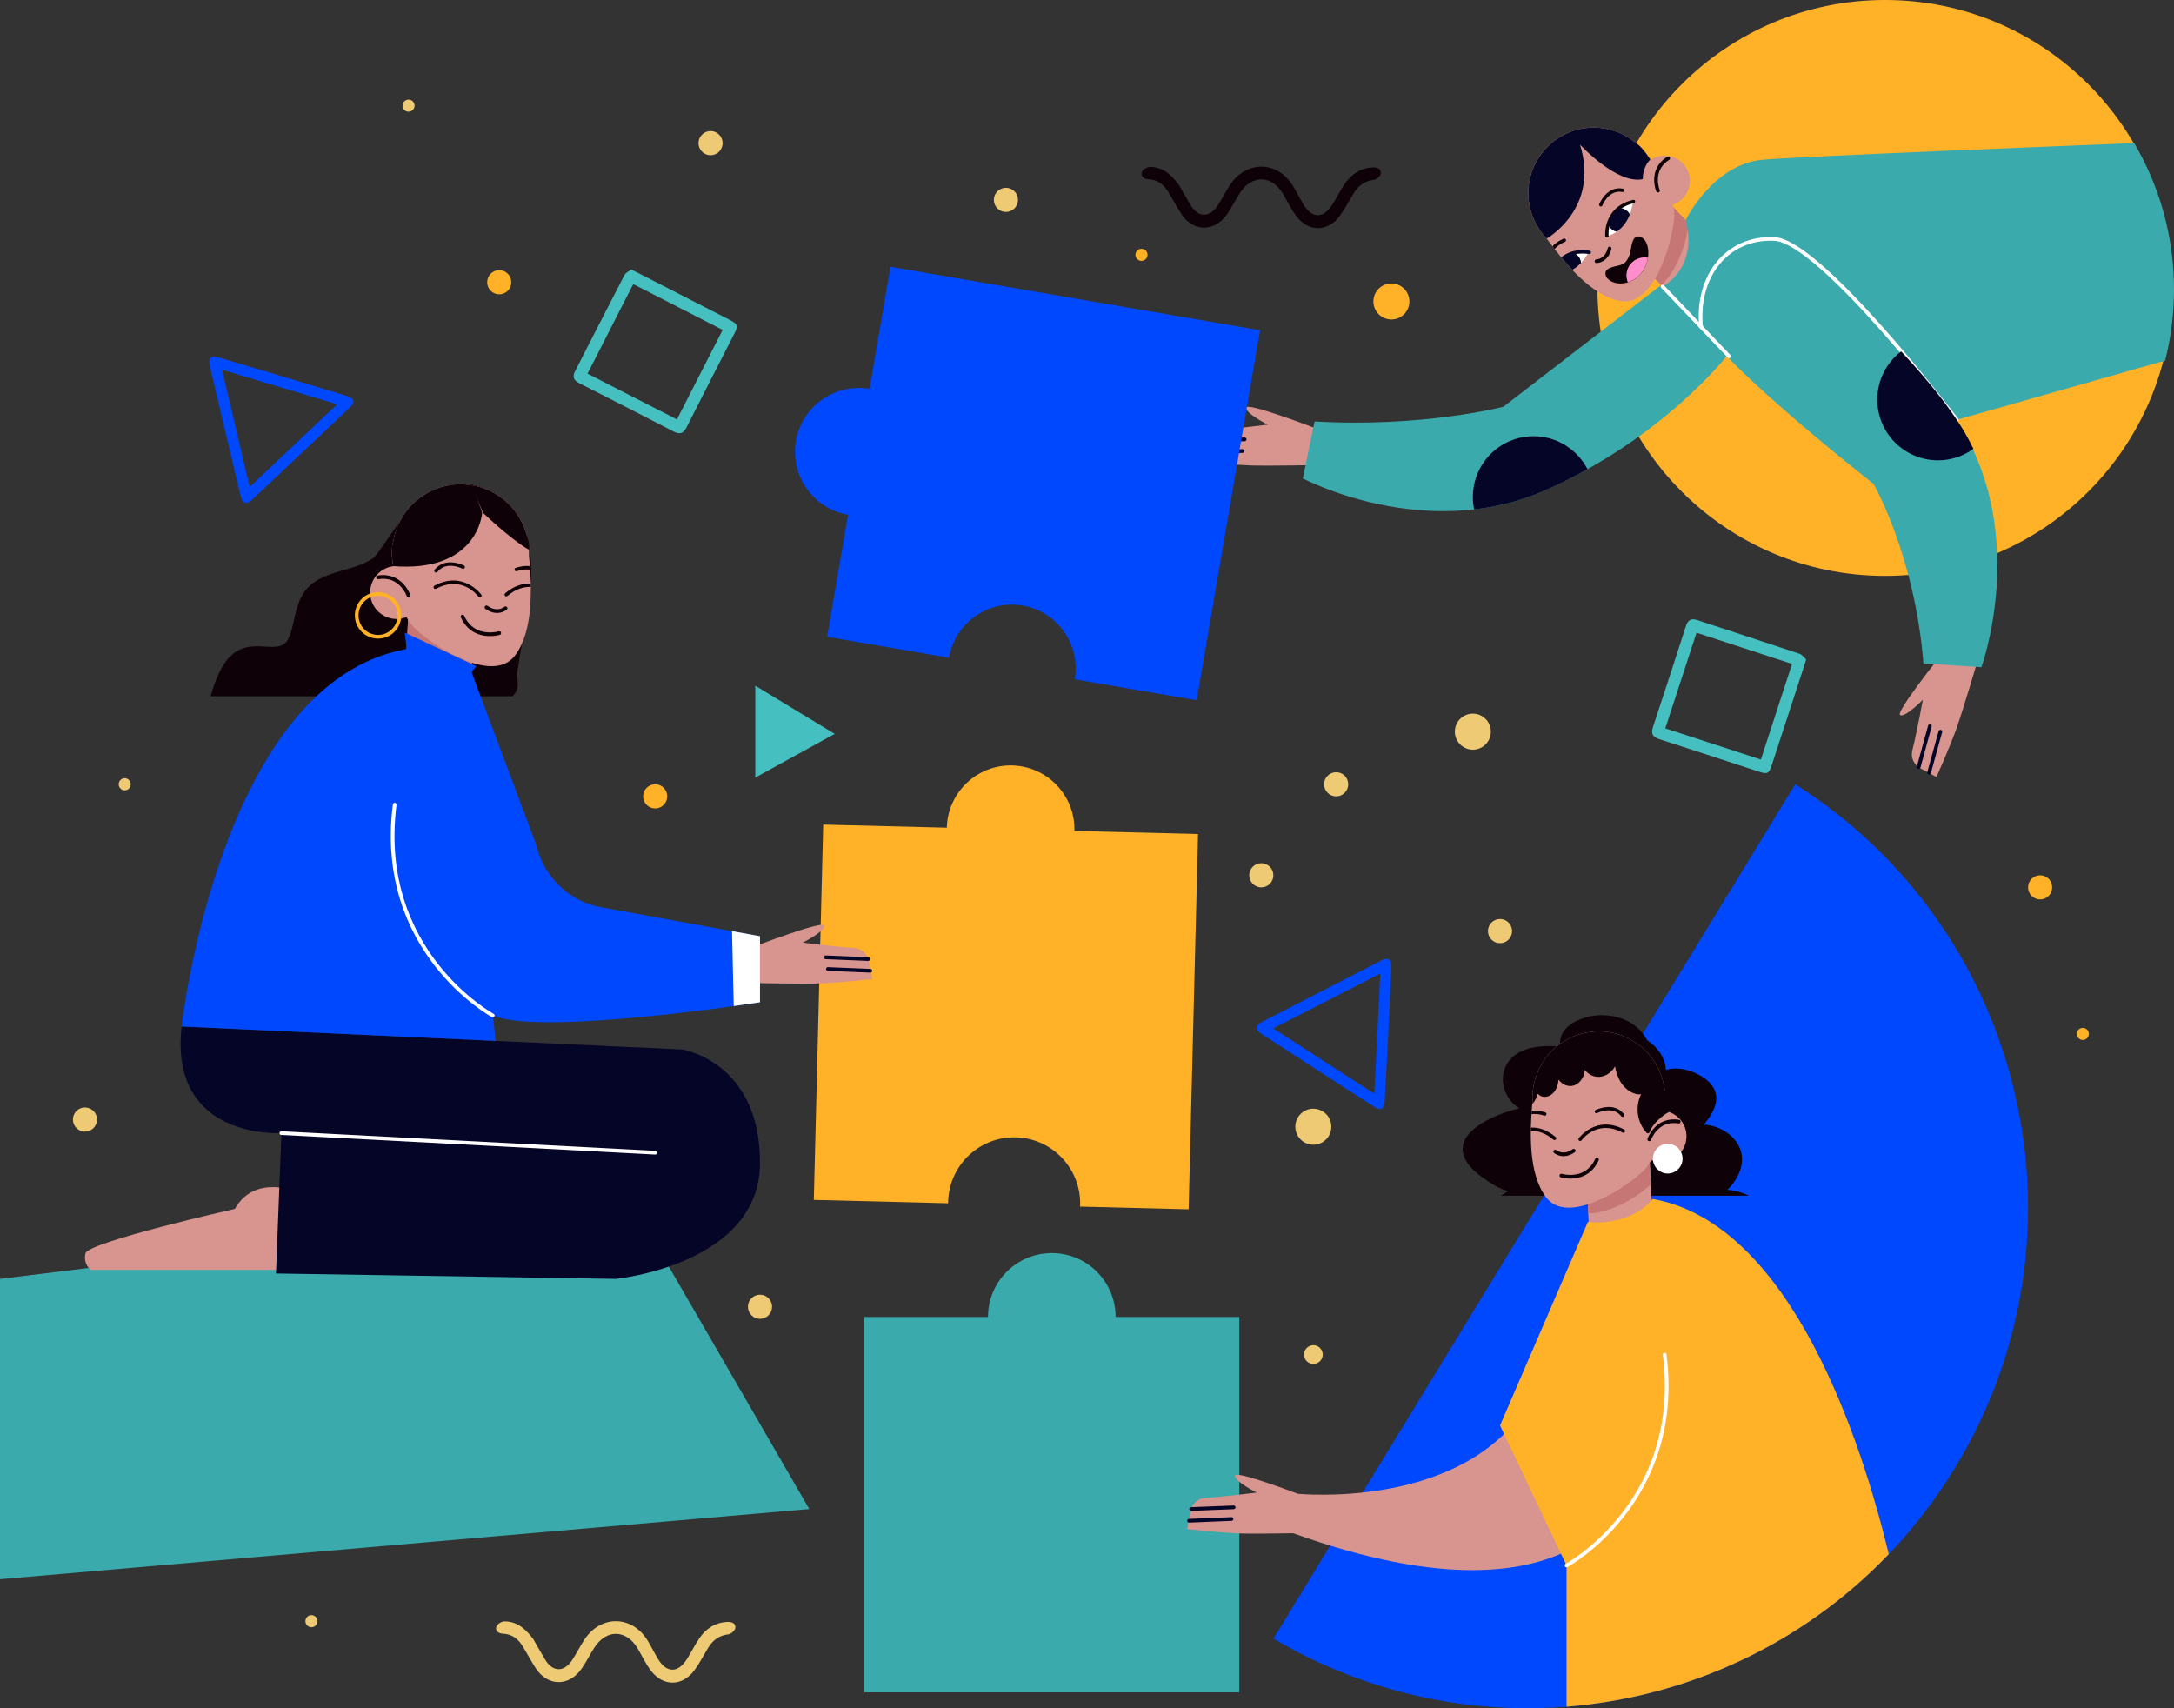 <?xml version="1.0" encoding="UTF-8"?>
<svg xmlns="http://www.w3.org/2000/svg" width="294" height="231" viewBox="0 0 294 231" fill="none">
  <rect x="0" y="0" width="294" height="231" fill="#333333" stroke="none"/>
  <g clip-path="url(#clip0_105_56)">
    <path d="M150.867 178.083C150.867 173.311 147.006 169.446 142.24 169.446C137.474 169.446 133.614 173.311 133.614 178.083H116.888V228.852H167.599V178.083H150.873H150.867Z" fill="#3AAAAD"></path>
    <path d="M145.298 112.362C145.42 107.59 141.65 103.629 136.89 103.507C132.124 103.385 128.167 107.159 128.045 111.925L111.326 111.507L110.054 162.257L128.219 162.713C128.232 157.788 132.22 153.794 137.147 153.794C142.073 153.794 146.075 157.794 146.075 162.733C146.075 162.874 146.062 163.016 146.056 163.164L160.746 163.53L162.017 112.78L145.298 112.362Z" fill="#FFB127"></path>
    <path d="M254.922 77.875C276.401 77.875 293.814 60.442 293.814 38.937C293.814 17.433 276.401 0 254.922 0C233.442 0 216.029 17.433 216.029 38.937C216.029 60.442 233.442 77.875 254.922 77.875Z" fill="#FFB127"></path>
    <path d="M178.043 57.965C178.043 57.965 168.627 54.339 168.518 55.117C168.408 55.888 171.44 57.419 171.44 57.419C171.44 57.419 166.937 57.998 164.445 58.139C163.501 58.197 162.692 58.93 162.512 59.882L162.037 62.351C162.037 62.351 166.61 62.846 169.102 62.936C171.594 63.026 179.071 62.865 179.071 62.865L178.043 57.972V57.965Z" fill="#D8948F"></path>
    <path d="M162.576 59.644L168.318 59.406" stroke="#050528" stroke-width="0.5" stroke-linecap="round" stroke-linejoin="round"></path>
    <path d="M162.294 61.226L168.042 60.988" stroke="#050528" stroke-width="0.5" stroke-linecap="round" stroke-linejoin="round"></path>
    <path d="M262.578 88.479C262.578 88.479 256.264 96.356 256.964 96.697C257.671 97.038 260.041 94.613 260.041 94.613C260.041 94.613 259.219 99.083 258.602 101.501C258.371 102.414 258.82 103.41 259.668 103.873L261.878 105.076C261.878 105.076 263.741 100.87 264.582 98.517C265.423 96.163 267.55 88.987 267.55 88.987L262.578 88.472V88.479Z" fill="#D8948F"></path>
    <path d="M259.463 103.738L260.985 98.189" stroke="#050528" stroke-width="0.5" stroke-linecap="round" stroke-linejoin="round"></path>
    <path d="M260.876 104.484L262.405 98.935" stroke="#050528" stroke-width="0.5" stroke-linecap="round" stroke-linejoin="round"></path>
    <path d="M232.383 40.416C234.059 38.783 234.098 36.076 232.466 34.397L226.474 28.23C224.842 26.552 222.138 26.513 220.461 28.147C218.785 29.78 218.746 32.487 220.378 34.166L226.371 40.333C228.002 42.011 230.706 42.05 232.383 40.416Z" fill="#D8948F"></path>
    <path d="M220.205 28.398L220.725 27.89C222.26 26.398 224.733 26.43 226.223 27.967L228.349 30.153C228.015 33.677 226.242 37.265 224.649 38.551L220.127 33.902C218.637 32.365 218.669 29.889 220.205 28.398Z" fill="#C67775"></path>
    <path d="M209.157 32.249C208.469 31.536 207.93 30.732 207.525 29.877C207.506 29.844 207.493 29.819 207.487 29.806C205.964 26.494 206.581 22.449 209.343 19.761C212.587 16.604 217.629 16.443 221.059 19.227C221.059 19.227 221.065 19.227 221.072 19.227C222.755 20.205 224.803 24.263 225.85 26.539C226.326 27.574 226.506 28.713 226.371 29.838C225.908 33.664 223.455 41.51 219.093 40.699C215.162 39.966 211.54 35.497 209.157 32.249Z" fill="#D8948F"></path>
    <path d="M215.907 35.317C215.907 35.317 217.269 35.317 217.674 33.593" stroke="#0E0108" stroke-width="0.5" stroke-linecap="round" stroke-linejoin="round"></path>
    <path d="M219.588 25.896C219.62 25.864 219.646 25.819 219.652 25.774C219.678 25.652 219.594 25.529 219.466 25.51C217.282 25.111 216.28 27.581 216.274 27.607C216.229 27.722 216.286 27.857 216.402 27.902C216.518 27.947 216.653 27.89 216.697 27.774C216.73 27.684 217.571 25.632 219.382 25.96C219.459 25.973 219.53 25.948 219.581 25.902L219.588 25.896Z" fill="#0E0108"></path>
    <path d="M210.236 33.677C210.139 33.555 210.05 33.433 209.953 33.31C210.596 32.603 211.456 32.275 211.469 32.269C211.585 32.224 211.72 32.288 211.765 32.404C211.809 32.52 211.745 32.655 211.63 32.7C211.617 32.7 210.795 33.015 210.236 33.677Z" fill="#0E0108"></path>
    <path d="M217.539 31.87C217.539 31.87 220.494 31.176 220.847 27.028C220.847 27.028 216.505 28.655 217.539 31.87Z" fill="white"></path>
    <path d="M217.468 32.056C217.52 32.011 217.545 31.941 217.539 31.87C217.526 31.729 217.237 28.365 220.956 27.471C221.078 27.439 221.155 27.317 221.123 27.195C221.091 27.073 220.969 26.996 220.847 27.028C216.736 28.012 217.083 31.877 217.083 31.915C217.096 32.037 217.205 32.134 217.333 32.121C217.385 32.121 217.436 32.095 217.468 32.056Z" fill="#0E0108"></path>
    <path d="M227.553 22.07C226.236 20.713 224.071 20.687 222.722 22.006C221.367 23.324 221.341 25.491 222.658 26.841C223.975 28.198 226.14 28.224 227.488 26.906C228.844 25.587 228.869 23.42 227.553 22.07Z" fill="#D8948F"></path>
    <path d="M224.213 25.78C224.213 25.78 223.056 23.015 225.6 21.401" stroke="#0E0108" stroke-width="0.5" stroke-linecap="round" stroke-linejoin="round"></path>
    <path d="M218.637 31.33C218.374 31.272 218.123 31.156 217.911 30.97C217.693 30.777 217.545 30.532 217.455 30.275C217.661 29.375 218.29 28.655 218.952 28.127C219.344 28.121 219.748 28.25 220.063 28.533C220.217 28.668 220.333 28.828 220.423 28.996C219.96 30.204 219.247 30.918 218.637 31.336V31.33Z" fill="#050528"></path>
    <path d="M213.107 34.352C213.576 34.262 214.109 34.243 214.719 34.32C214.43 34.802 214.128 35.208 213.814 35.542C213.794 35.349 213.749 35.163 213.659 34.976C213.531 34.712 213.332 34.5 213.107 34.346V34.352Z" fill="white"></path>
    <path d="M212.625 36.487C212.625 36.487 212.664 36.468 212.683 36.455C212.747 36.416 212.812 36.378 212.876 36.333C212.934 36.294 212.991 36.249 213.056 36.211C213.126 36.159 213.197 36.108 213.268 36.05C213.325 36.005 213.377 35.96 213.435 35.908C213.518 35.838 213.602 35.754 213.685 35.67C213.73 35.632 213.769 35.593 213.814 35.548C213.794 35.355 213.749 35.169 213.659 34.983C213.531 34.719 213.332 34.507 213.107 34.352C213.576 34.262 214.109 34.243 214.719 34.32C214.777 34.327 214.835 34.333 214.893 34.346C215.015 34.365 215.137 34.282 215.156 34.159C215.175 34.037 215.092 33.915 214.97 33.896C213.19 33.613 211.964 34.114 211.135 34.796C211.167 34.841 211.206 34.88 211.244 34.925C211.302 34.995 211.36 35.066 211.424 35.137C211.816 35.593 212.221 36.05 212.638 36.494L212.625 36.487Z" fill="#050528"></path>
    <path d="M218.714 38.301C219.447 38.404 220.192 38.236 220.834 37.883C222.029 37.227 222.799 35.908 222.902 34.558C222.954 33.87 222.857 33.06 222.44 32.487C222.016 31.902 221.219 31.703 220.866 32.462C220.519 33.201 220.59 34.056 220.237 34.802C220.108 35.072 219.928 35.323 219.716 35.542C219.543 35.658 219.357 35.754 219.145 35.831C218.573 36.024 217.07 36.127 217.109 37.002C217.147 37.78 218.059 38.211 218.721 38.307L218.714 38.301Z" fill="#0E0108"></path>
    <path d="M220.564 35.626C221.162 34.95 222.042 34.693 222.864 34.847C222.677 36.089 221.939 37.272 220.834 37.876C220.616 37.998 220.378 38.089 220.134 38.166C219.8 37.33 219.928 36.346 220.564 35.626Z" fill="#FF8DCC"></path>
    <path d="M224.643 38.551L203.305 55.007C203.305 55.007 192.335 57.843 177.78 56.988L176.187 64.692C176.187 64.692 192.598 73.399 208.701 66.402C224.804 59.406 233.642 47.992 233.642 47.992L224.649 38.551H224.643Z" fill="#3AAAAD"></path>
    <path d="M265.179 57.747C259.347 48.159 242.885 32.97 239.101 32.97C233.841 32.97 229.569 37.24 229.569 42.513C229.569 46.84 253.361 65.425 253.361 65.425C253.361 65.425 258.962 75.154 260.112 89.701L267.954 90.221C267.954 90.221 274.313 72.749 265.179 57.747Z" fill="#3AAAAD"></path>
    <path d="M292.799 48.763C293.582 45.683 294 42.455 294 39.124C294 31.902 292.028 25.15 288.611 19.35C280.845 19.658 244.574 21.099 238.491 21.588C231.67 22.134 227.964 29.754 227.964 29.754C229.698 36.346 224.836 38.738 224.836 38.738C229.062 48.3 259.9 58.113 259.9 58.113L292.799 48.757V48.763Z" fill="#3AAAAD"></path>
    <path d="M224.836 38.744L233.834 48.184" stroke="white" stroke-width="0.5" stroke-linecap="round" stroke-linejoin="round"></path>
    <path d="M264.627 56.776C264.627 56.776 246.25 32.571 239.917 32.307C233.584 32.044 229.364 37.297 230.045 44.21" stroke="white" stroke-width="0.5" stroke-linecap="round" stroke-linejoin="round"></path>
    <path d="M266.869 60.698C266.425 59.772 265.924 58.846 265.372 57.933C263.471 54.814 260.446 51.098 257.099 47.509C255.146 49.014 253.875 51.368 253.875 54.03C253.875 58.57 257.549 62.248 262.083 62.248C263.869 62.248 265.52 61.669 266.869 60.698Z" fill="#050528"></path>
    <path d="M214.687 63.444C213.325 60.801 210.57 58.988 207.39 58.988C202.856 58.988 199.182 62.666 199.182 67.206C199.182 67.778 199.239 68.344 199.355 68.885C202.4 68.537 205.56 67.772 208.707 66.409C210.833 65.489 212.824 64.486 214.693 63.444H214.687Z" fill="#050528"></path>
    <path d="M213.653 19.536C213.653 19.536 218.657 24.976 222.157 24.224C222.157 24.224 222.099 22.61 223.185 21.568C222.485 20.507 221.753 19.62 221.085 19.234C221.085 19.234 221.078 19.234 221.072 19.234C217.642 16.45 212.6 16.604 209.356 19.768C206.594 22.456 205.971 26.5 207.5 29.812C207.5 29.825 207.519 29.851 207.538 29.883C207.943 30.732 208.482 31.536 209.17 32.256C209.17 32.256 216.383 28.211 213.666 19.536H213.653Z" fill="#050528"></path>
    <path d="M242.775 106.053C273.947 125.789 283.627 166.99 264.319 198.603C245.011 230.215 203.967 240.369 172.217 221.579L242.775 106.053Z" fill="#0048FD"></path>
    <path d="M236.506 161.691H202.984C203.305 161.466 203.639 161.254 203.986 161.054C202.958 160.816 202.027 160.283 201.205 159.723C200.049 158.945 198.867 158.051 198.231 156.92C197.614 155.826 197.659 154.63 198.43 153.595C199.227 152.527 200.55 151.736 201.854 151.119C202.997 150.579 204.224 150.167 205.496 149.878C203.967 148.991 203.183 147.248 203.241 145.756C203.28 144.753 203.678 143.775 204.481 143.004C205.296 142.219 206.504 141.756 207.731 141.576C208.848 141.409 209.979 141.428 211.109 141.512C210.705 140.554 211.308 139.377 212.214 138.669C213.428 137.724 215.137 137.248 216.8 137.28C218.502 137.313 220.147 137.866 221.322 138.875C221.932 139.403 222.401 140.013 222.755 140.669C224.251 141.634 225.208 143.126 225.285 144.676C227.328 144.045 229.987 145.113 231.239 146.45C232.948 148.27 231.818 150.386 230.424 152.084C232.653 152.199 234.637 153.588 235.312 155.338C236.063 157.28 235.158 159.363 233.603 160.894C234.618 160.964 235.646 161.254 236.513 161.697L236.506 161.691Z" fill="#0E0108"></path>
    <path d="M219.421 170.681C221.791 170.565 223.635 168.533 223.525 166.16L223.114 157.44C222.999 155.068 220.969 153.222 218.599 153.331C216.229 153.447 214.385 155.479 214.494 157.852L214.906 166.572C215.021 168.945 217.051 170.79 219.421 170.681Z" fill="#D8948F"></path>
    <path d="M218.233 153.35L218.965 153.318C221.129 153.215 222.992 154.907 223.095 157.074L223.243 160.167C220.622 162.623 216.864 164.154 214.79 164.064L214.475 157.485C214.372 155.318 216.062 153.453 218.226 153.35H218.233Z" fill="#C67775"></path>
    <path d="M207.249 148.849C207.204 147.839 207.333 146.868 207.602 145.949C207.609 145.91 207.615 145.878 207.622 145.865H207.628C208.694 142.322 211.88 139.666 215.785 139.48C220.372 139.261 224.309 142.534 225.048 146.958C225.048 146.958 225.048 146.965 225.048 146.971C225.671 148.849 224.502 153.312 223.776 155.743C223.442 156.849 222.812 157.833 221.952 158.604C219.029 161.202 211.899 165.517 209.131 161.961C206.632 158.759 206.883 152.926 207.249 148.849Z" fill="#D8948F"></path>
    <path d="M210.326 155.717C210.326 155.717 211.366 156.63 212.824 155.601" stroke="#0E0108" stroke-width="0.5" stroke-linecap="round" stroke-linejoin="round"></path>
    <path d="M219.447 151.035C219.492 151.035 219.537 151.016 219.581 150.984C219.684 150.907 219.697 150.759 219.62 150.656C218.226 148.888 215.811 150.09 215.785 150.103C215.67 150.161 215.625 150.302 215.683 150.412C215.74 150.527 215.882 150.572 215.991 150.515C216.074 150.47 218.098 149.473 219.254 150.945C219.299 151.003 219.376 151.035 219.447 151.035Z" fill="#0E0108"></path>
    <path d="M207.108 150.662C207.121 150.508 207.127 150.347 207.14 150.193C208.103 150.09 208.977 150.418 208.99 150.425C209.112 150.47 209.17 150.605 209.118 150.727C209.073 150.849 208.938 150.907 208.816 150.855C208.803 150.855 207.975 150.534 207.101 150.662H207.108Z" fill="#0E0108"></path>
    <path d="M213.698 154.296C213.769 154.296 213.833 154.257 213.878 154.199C213.961 154.084 216.004 151.331 219.427 153.151C219.543 153.209 219.678 153.17 219.742 153.055C219.8 152.939 219.761 152.804 219.646 152.74C215.856 150.72 213.524 153.891 213.505 153.923C213.428 154.026 213.454 154.174 213.557 154.244C213.602 154.277 213.653 154.289 213.704 154.289L213.698 154.296Z" fill="#0E0108"></path>
    <path d="M207.031 152.476C208.02 152.437 209.176 152.733 210.377 153.756C210.473 153.839 210.486 153.987 210.403 154.084C210.319 154.18 210.172 154.193 210.075 154.109C208.97 153.17 207.917 152.894 207.024 152.926C207.024 152.778 207.024 152.624 207.031 152.476Z" fill="#0E0108"></path>
    <path d="M228.066 153.492C227.977 151.576 226.351 150.097 224.437 150.187C222.523 150.277 221.046 151.904 221.136 153.82C221.226 155.736 222.851 157.215 224.765 157.125C226.679 157.035 228.156 155.408 228.066 153.492Z" fill="#D8948F"></path>
    <path d="M223.037 154.064C223.037 154.064 224.013 151.183 227.026 151.672" stroke="#0E0108" stroke-width="0.5" stroke-linecap="round" stroke-linejoin="round"></path>
    <path d="M211.154 158.971C211.154 158.971 214.514 159.98 215.965 156.804" stroke="#0E0108" stroke-width="0.5" stroke-linecap="round" stroke-linejoin="round"></path>
    <path d="M207.249 148.849C207.204 147.839 207.333 146.868 207.602 145.949C207.609 145.91 207.615 145.878 207.622 145.865H207.628C208.694 142.322 211.88 139.666 215.785 139.48C220.372 139.261 224.309 142.534 225.048 146.958C225.048 146.958 225.048 146.965 225.048 146.971C225.33 147.814 225.735 150.489 225.69 150.373C224.746 150.855 223.403 152.09 223.108 153.055C223.05 153.241 222.799 153.325 222.665 153.17C221.38 151.769 221.104 149.646 221.932 147.968C220.892 148.11 219.826 147.306 219.26 146.463C218.804 145.782 218.547 144.997 218.4 144.193C218.323 144.341 218.233 144.489 218.117 144.631C217.687 145.164 217.064 145.537 216.376 145.608C215.58 145.698 214.822 145.306 214.334 144.701C214.295 145.016 214.225 145.319 214.083 145.614C213.801 146.219 213.268 146.74 212.587 146.843C211.912 146.939 211.244 146.598 210.833 146.071C210.814 146.045 210.795 146.013 210.775 145.981C210.685 146.83 210.422 147.627 209.69 148.084C209.195 148.393 208.566 148.425 208.103 148.039C208.052 147.994 208.001 147.942 207.956 147.891C207.801 148.425 207.577 148.933 207.223 149.299C207.236 149.145 207.249 148.997 207.262 148.849H207.249Z" fill="#0E0108"></path>
    <path d="M227.54 156.682C227.54 155.576 226.641 154.675 225.536 154.675C224.431 154.675 223.532 155.576 223.532 156.682C223.532 157.788 224.431 158.688 225.536 158.688C226.641 158.688 227.54 157.788 227.54 156.682Z" fill="white"></path>
    <path d="M161.015 204.3C161.195 203.348 162.004 202.615 162.949 202.557C165.441 202.41 169.943 201.837 169.943 201.837C169.943 201.837 166.912 200.313 167.021 199.535C167.111 198.918 173.104 201.091 175.538 202.004C178.595 202.249 199.445 203.355 207.339 188.706L221.078 199.683C221.078 199.683 215.657 221.991 174.896 207.335C172.493 207.374 169.128 207.413 167.605 207.361C165.113 207.271 160.54 206.776 160.54 206.776L161.015 204.307V204.3Z" fill="#D8948F"></path>
    <path d="M161.08 204.062L166.828 203.831" stroke="#050528" stroke-width="0.5" stroke-linecap="round" stroke-linejoin="round"></path>
    <path d="M160.803 205.644L166.546 205.406" stroke="#050528" stroke-width="0.5" stroke-linecap="round" stroke-linejoin="round"></path>
    <path d="M202.856 192.764L214.738 165.234C214.738 165.234 220.205 166.025 223.5 162.128C242.3 165.453 251.806 195.188 255.429 210.158C243.758 222.364 228.124 229.508 211.854 230.788V211.689L202.856 192.764Z" fill="#FFB127"></path>
    <path d="M211.854 211.689C211.854 211.689 227.655 203.104 225.118 183.176" stroke="white" stroke-width="0.5" stroke-linecap="round" stroke-linejoin="round"></path>
    <path d="M109.444 204.062L85.306 162.405L0 172.938V213.554L109.444 204.062Z" fill="#3AAAAD"></path>
    <path d="M70.455 87.784C70.288 88.832 70.115 89.887 69.948 90.935C69.775 92.009 70.526 92.948 69.312 94.15H28.493C28.718 93.289 29 92.446 29.341 91.63C30.092 89.823 31.223 88.048 33.246 87.559C34.325 87.302 35.411 87.411 36.509 87.463C37.537 87.514 38.475 87.392 38.982 86.395C39.444 85.488 39.611 84.421 39.843 83.437C40.061 82.498 40.312 81.559 40.755 80.698C42.547 77.251 46.793 77.495 49.824 75.875C50.075 75.74 50.312 75.592 50.544 75.424C50.968 74.942 51.347 74.409 51.713 73.894C52.593 72.666 53.402 71.392 54.333 70.203C55.824 68.28 57.738 66.499 60.121 65.849C60.602 65.65 61.11 65.515 61.643 65.444C63.332 65.213 65.021 65.714 66.467 66.576C68.015 67.502 69.37 68.84 70.263 70.409C71.162 71.984 71.605 73.759 71.772 75.559C71.958 77.598 71.734 79.649 71.445 81.669C71.149 83.707 70.796 85.746 70.468 87.778L70.455 87.784Z" fill="#0E0108"></path>
    <path d="M58.977 97.694C56.53 97.578 54.629 95.482 54.744 93.031L55.168 84.035C55.284 81.585 57.378 79.682 59.825 79.797C62.272 79.913 64.174 82.01 64.058 84.46L63.634 93.456C63.518 95.906 61.425 97.809 58.977 97.694Z" fill="#D8948F"></path>
    <path d="M60.211 79.817L59.453 79.778C57.217 79.669 55.303 81.418 55.194 83.656L55.04 86.845C57.744 89.379 61.617 90.961 63.756 90.864L64.077 84.08C64.186 81.842 62.439 79.926 60.204 79.817H60.211Z" fill="#C67775"></path>
    <path d="M71.541 75.167C71.586 74.126 71.451 73.122 71.181 72.177C71.175 72.138 71.168 72.106 71.162 72.093H71.156C70.057 68.441 66.769 65.695 62.741 65.502C58.007 65.277 53.948 68.653 53.184 73.219C53.184 73.219 53.184 73.225 53.177 73.232C52.535 75.167 53.736 79.772 54.494 82.279C54.834 83.418 55.483 84.44 56.376 85.231C59.395 87.913 66.743 92.363 69.608 88.691C72.183 85.385 71.926 79.367 71.547 75.167H71.541Z" fill="#D8948F"></path>
    <path d="M68.368 82.254C68.368 82.254 67.295 83.193 65.792 82.132" stroke="#0E0108" stroke-width="0.5" stroke-linecap="round" stroke-linejoin="round"></path>
    <path d="M58.958 77.424C58.913 77.424 58.862 77.405 58.823 77.373C58.72 77.289 58.701 77.141 58.785 77.039C60.223 75.212 62.715 76.453 62.741 76.466C62.857 76.524 62.908 76.672 62.844 76.788C62.786 76.904 62.639 76.955 62.523 76.891C62.433 76.846 60.352 75.817 59.157 77.334C59.106 77.399 59.035 77.431 58.958 77.424Z" fill="#0E0108"></path>
    <path d="M71.682 77.039C71.669 76.878 71.663 76.717 71.65 76.556C70.654 76.447 69.755 76.788 69.736 76.794C69.614 76.846 69.55 76.981 69.601 77.103C69.653 77.225 69.787 77.283 69.909 77.238C69.922 77.238 70.777 76.903 71.676 77.039H71.682Z" fill="#0E0108"></path>
    <path d="M64.887 80.788C64.816 80.788 64.745 80.749 64.707 80.691C64.617 80.569 62.516 77.733 58.984 79.611C58.868 79.675 58.72 79.63 58.663 79.514C58.598 79.399 58.643 79.251 58.759 79.193C62.664 77.109 65.073 80.382 65.092 80.415C65.169 80.524 65.144 80.672 65.034 80.749C64.989 80.781 64.938 80.794 64.887 80.794V80.788Z" fill="#0E0108"></path>
    <path d="M71.766 78.91C70.751 78.871 69.556 79.18 68.317 80.228C68.214 80.312 68.201 80.466 68.291 80.562C68.374 80.665 68.528 80.678 68.625 80.588C69.768 79.617 70.854 79.334 71.772 79.366C71.772 79.212 71.772 79.058 71.766 78.903V78.91Z" fill="#0E0108"></path>
    <path d="M50.062 79.952C50.158 77.977 51.835 76.447 53.807 76.543C55.779 76.64 57.307 78.318 57.211 80.292C57.115 82.267 55.438 83.797 53.466 83.701C51.494 83.604 49.966 81.926 50.062 79.952Z" fill="#D8948F"></path>
    <path d="M55.252 80.543C55.252 80.543 54.243 77.572 51.135 78.074" stroke="#0E0108" stroke-width="0.5" stroke-linecap="round" stroke-linejoin="round"></path>
    <path d="M67.514 85.611C67.514 85.611 64.052 86.652 62.548 83.379" stroke="#0E0108" stroke-width="0.5" stroke-linecap="round" stroke-linejoin="round"></path>
    <path d="M53.177 73.232C53.177 73.232 53.177 73.225 53.184 73.219C53.948 68.653 58.007 65.277 62.741 65.502C66.769 65.695 70.057 68.434 71.156 72.093H71.162C71.162 72.106 71.175 72.138 71.181 72.177C71.457 73.122 71.599 73.309 71.554 74.351C71.554 74.351 69.595 73.36 65.4 69.425C65.131 69.168 64.071 66.094 64.071 66.094L65.208 69.322C65.208 69.322 64.72 77.527 52.997 76.543L53.106 76.203C52.959 75.013 52.946 73.939 53.177 73.232Z" fill="#0E0108"></path>
    <path d="M54.019 83.212C54.019 81.617 52.728 80.318 51.128 80.318C49.529 80.318 48.238 81.611 48.238 83.212C48.238 84.813 49.529 86.106 51.128 86.106C52.728 86.106 54.019 84.813 54.019 83.212Z" stroke="#FFB127" stroke-width="0.5" stroke-linecap="round" stroke-linejoin="round"></path>
    <path d="M40.485 161.247C40.485 161.247 34.499 158.598 31.762 163.472C31.762 163.472 11.883 167.961 11.555 169.491C11.228 171.022 12.275 171.716 12.275 171.716H40.068L40.492 161.241L40.485 161.247Z" fill="#D8948F"></path>
    <path d="M24.562 138.805L92.204 141.911C92.204 141.911 102.777 143.46 102.777 157.241C102.777 171.022 83.27 172.938 83.27 172.938L37.325 172.205L38.057 153.222C38.057 153.222 22.834 154.225 24.562 138.798V138.805Z" fill="#050528"></path>
    <path d="M38.051 153.222L88.601 155.871" stroke="white" stroke-width="0.5" stroke-linecap="round" stroke-linejoin="round"></path>
    <path d="M101.955 128.014C101.955 128.014 111.371 124.387 111.48 125.165C111.589 125.937 108.558 127.467 108.558 127.467C108.558 127.467 113.06 128.046 115.552 128.188C116.497 128.245 117.306 128.979 117.486 129.93L117.961 132.4C117.961 132.4 113.388 132.895 110.896 132.985C108.403 133.075 100.927 132.914 100.927 132.914L101.955 128.02V128.014Z" fill="#D8948F"></path>
    <path d="M117.415 129.692L111.673 129.454" stroke="#050528" stroke-width="0.5" stroke-linecap="round" stroke-linejoin="round"></path>
    <path d="M117.698 131.274L111.955 131.036" stroke="#050528" stroke-width="0.5" stroke-linecap="round" stroke-linejoin="round"></path>
    <path d="M24.562 138.804C24.562 138.804 29.752 92.221 55.001 87.758L54.744 85.54L64.43 90.086L63.763 90.864L72.556 114.349C73.558 118.625 76.994 121.898 81.311 122.683L102.783 126.606V135.538C102.783 135.538 73.095 140.142 66.647 137.325L67.051 140.759L24.562 138.811V138.804Z" fill="#0048FD"></path>
    <path d="M66.64 137.319C66.64 137.319 50.839 128.734 53.376 108.806" stroke="white" stroke-width="0.5" stroke-linecap="round" stroke-linejoin="round"></path>
    <path d="M102.777 126.599L98.993 125.911L99.225 136.046L102.777 135.531V126.599Z" fill="white"></path>
    <path d="M117.601 52.583C112.906 51.779 108.442 54.937 107.639 59.637C106.836 64.338 109.99 68.807 114.685 69.611L111.859 86.112L128.341 88.942C129.144 84.241 133.608 81.084 138.303 81.887C142.998 82.691 146.159 87.16 145.349 91.861L161.831 94.691L170.4 44.654L120.421 36.076L117.595 52.577L117.601 52.583Z" fill="#0048FD"></path>
    <path d="M244.253 89.192C244.015 89.951 243.855 90.459 243.688 90.961C242.332 95.109 240.983 99.256 239.622 103.404C239.223 104.619 239.031 104.722 237.855 104.343C233.372 102.883 228.895 101.398 224.412 99.957C223.512 99.668 223.23 99.237 223.538 98.311C225.048 93.764 226.525 89.212 227.996 84.652C228.253 83.849 228.683 83.572 229.512 83.849C234.124 85.373 238.748 86.858 243.354 88.401C243.733 88.53 244.015 88.967 244.266 89.192H244.253ZM225.215 98.491C229.55 99.906 233.809 101.301 238.132 102.709C239.557 98.343 240.938 94.105 242.345 89.778C237.997 88.356 233.764 86.974 229.428 85.559C228.009 89.906 226.628 94.144 225.208 98.491H225.215Z" fill="#45BFBF"></path>
    <path d="M85.351 36.436C86.064 36.789 86.539 37.027 87.008 37.272C90.887 39.259 94.767 41.246 98.647 43.239C99.784 43.824 99.854 44.03 99.295 45.136C97.15 49.342 94.985 53.535 92.866 57.747C92.442 58.589 91.973 58.808 91.106 58.358C86.86 56.152 82.595 53.978 78.33 51.811C77.579 51.432 77.373 50.969 77.771 50.191C79.994 45.869 82.191 41.529 84.432 37.22C84.618 36.867 85.094 36.654 85.351 36.442V36.436ZM91.543 56.718C93.617 52.647 95.66 48.66 97.728 44.609C93.643 42.519 89.674 40.487 85.633 38.416C83.552 42.493 81.529 46.461 79.454 50.525C83.52 52.609 87.483 54.641 91.549 56.718H91.543Z" fill="#45BFBF"></path>
    <path d="M187.742 139.801C187.581 142.811 187.434 145.827 187.267 148.836C187.202 149.987 186.74 150.251 185.789 149.634C180.722 146.373 175.666 143.1 170.611 139.814C169.719 139.235 169.751 138.663 170.695 138.174C176.045 135.409 181.402 132.657 186.759 129.911C187.768 129.396 188.211 129.705 188.16 130.863C188.031 133.84 187.883 136.817 187.742 139.795V139.801ZM172.185 139.068C176.816 142.058 181.242 144.92 185.86 147.904C186.13 142.431 186.393 137.152 186.663 131.647C181.736 134.174 177.054 136.573 172.185 139.068Z" fill="#0048FD"></path>
    <path d="M38.198 50.898C41.082 51.773 43.966 52.641 46.844 53.522C47.949 53.856 48.09 54.371 47.268 55.149C42.894 59.29 38.507 63.431 34.113 67.553C33.336 68.28 32.79 68.113 32.546 67.078C31.146 61.213 29.752 55.348 28.378 49.483C28.12 48.377 28.525 48.024 29.636 48.352C32.495 49.194 35.347 50.049 38.198 50.898ZM33.767 65.849C37.775 62.062 41.609 58.441 45.604 54.666C40.357 53.091 35.302 51.58 30.028 49.998C31.3 55.393 32.508 60.518 33.767 65.849Z" fill="#0048FD"></path>
    <path d="M159.429 24.996C159.763 25.574 160.36 26.661 161.002 27.722C162.043 29.446 163.565 29.478 164.676 27.787C165.28 26.867 165.756 25.87 166.372 24.957C168.614 21.645 172.802 21.755 174.87 25.163C175.365 25.98 175.789 26.848 176.283 27.664C177.426 29.555 178.968 29.574 180.156 27.709C180.747 26.783 181.229 25.787 181.846 24.88C182.745 23.555 183.978 22.719 185.642 22.642C186.252 22.61 186.811 22.816 186.727 23.472C186.682 23.806 186.143 24.288 185.783 24.327C184.524 24.462 183.689 25.118 183.06 26.14C182.449 27.137 181.916 28.192 181.229 29.137C179.585 31.407 176.932 31.426 175.262 29.169C174.594 28.262 174.106 27.221 173.528 26.243C171.992 23.645 169.288 23.587 167.657 26.134C167.047 27.086 166.546 28.121 165.89 29.041C164.175 31.426 161.317 31.349 159.731 28.893C159.095 27.909 158.555 26.867 157.939 25.877C157.348 24.925 156.526 24.301 155.35 24.243C154.74 24.211 154.22 23.902 154.419 23.266C154.522 22.938 155.125 22.571 155.504 22.571C157.02 22.571 158.202 23.33 159.435 25.009L159.429 24.996Z" fill="#0E0108"></path>
    <path d="M72.138 221.682C72.472 222.261 73.07 223.348 73.712 224.409C74.752 226.132 76.275 226.164 77.386 224.473C77.99 223.553 78.465 222.557 79.082 221.643C81.323 218.332 85.511 218.441 87.579 221.849C88.074 222.666 88.498 223.534 88.993 224.351C90.136 226.241 91.677 226.261 92.866 224.396C93.457 223.47 93.938 222.473 94.555 221.566C95.454 220.242 96.688 219.406 98.351 219.322C98.961 219.29 99.52 219.496 99.437 220.152C99.392 220.486 98.852 220.968 98.492 221.007C97.234 221.142 96.398 221.798 95.769 222.82C95.159 223.817 94.626 224.872 93.938 225.817C92.294 228.087 89.641 228.106 87.971 225.849C87.303 224.942 86.815 223.901 86.237 222.923C84.702 220.325 81.998 220.267 80.366 222.814C79.756 223.772 79.255 224.801 78.6 225.72C76.885 228.106 74.027 228.029 72.44 225.573C71.804 224.589 71.265 223.547 70.648 222.557C70.057 221.605 69.235 220.981 68.06 220.923C67.449 220.891 66.929 220.582 67.128 219.946C67.231 219.618 67.835 219.251 68.214 219.251C69.73 219.251 70.912 220.01 72.145 221.688L72.138 221.682Z" fill="#EECA74"></path>
    <path d="M102.141 92.723C105.866 94.98 109.277 97.051 112.88 99.237C109.206 101.256 105.693 103.192 102.141 105.147V92.723Z" fill="#45BFBF"></path>
    <path d="M180.696 107.687C181.597 107.687 182.327 106.955 182.327 106.053C182.327 105.151 181.597 104.42 180.696 104.42C179.795 104.42 179.064 105.151 179.064 106.053C179.064 106.955 179.795 107.687 180.696 107.687Z" fill="#EECA74"></path>
    <path d="M65.882 38.166C65.882 37.265 66.614 36.532 67.514 36.532C68.413 36.532 69.145 37.265 69.145 38.166C69.145 39.066 68.413 39.799 67.514 39.799C66.614 39.799 65.882 39.066 65.882 38.166Z" fill="#FFB127"></path>
    <path d="M101.145 176.706C101.145 175.806 101.877 175.073 102.777 175.073C103.676 175.073 104.408 175.806 104.408 176.706C104.408 177.607 103.676 178.34 102.777 178.34C101.877 178.34 101.145 177.607 101.145 176.706Z" fill="#EECA74"></path>
    <path d="M94.459 19.356C94.459 18.456 95.191 17.723 96.09 17.723C96.989 17.723 97.722 18.456 97.722 19.356C97.722 20.256 96.989 20.989 96.09 20.989C95.191 20.989 94.459 20.256 94.459 19.356Z" fill="#EECA74"></path>
    <path d="M177.613 184.442C178.312 184.442 178.878 183.875 178.878 183.176C178.878 182.476 178.312 181.909 177.613 181.909C176.914 181.909 176.347 182.476 176.347 183.176C176.347 183.875 176.914 184.442 177.613 184.442Z" fill="#EECA74"></path>
    <path d="M202.856 127.544C203.757 127.544 204.487 126.813 204.487 125.911C204.487 125.009 203.757 124.278 202.856 124.278C201.955 124.278 201.224 125.009 201.224 125.911C201.224 126.813 201.955 127.544 202.856 127.544Z" fill="#EECA74"></path>
    <path d="M9.86 151.389C9.86 150.489 10.592 149.756 11.491 149.756C12.39 149.756 13.123 150.489 13.123 151.389C13.123 152.289 12.39 153.022 11.491 153.022C10.592 153.022 9.86 152.289 9.86 151.389Z" fill="#EECA74"></path>
    <path d="M274.262 119.995C274.262 119.095 274.994 118.362 275.893 118.362C276.792 118.362 277.525 119.095 277.525 119.995C277.525 120.895 276.792 121.628 275.893 121.628C274.994 121.628 274.262 120.895 274.262 119.995Z" fill="#FFB127"></path>
    <path d="M16.867 106.87C17.318 106.87 17.683 106.504 17.683 106.053C17.683 105.602 17.318 105.237 16.867 105.237C16.417 105.237 16.051 105.602 16.051 106.053C16.051 106.504 16.417 106.87 16.867 106.87Z" fill="#EECA74"></path>
    <path d="M281.668 140.631C282.118 140.631 282.483 140.265 282.483 139.814C282.483 139.363 282.118 138.997 281.668 138.997C281.217 138.997 280.852 139.363 280.852 139.814C280.852 140.265 281.217 140.631 281.668 140.631Z" fill="#FFB127"></path>
    <path d="M170.573 119.995C171.474 119.995 172.204 119.264 172.204 118.362C172.204 117.459 171.474 116.728 170.573 116.728C169.672 116.728 168.941 117.459 168.941 118.362C168.941 119.264 169.672 119.995 170.573 119.995Z" fill="#EECA74"></path>
    <path d="M41.301 219.225C41.301 218.775 41.667 218.409 42.117 218.409C42.566 218.409 42.932 218.775 42.932 219.225C42.932 219.676 42.566 220.042 42.117 220.042C41.667 220.042 41.301 219.676 41.301 219.225Z" fill="#EECA74"></path>
    <path d="M86.969 107.687C86.969 106.786 87.702 106.053 88.601 106.053C89.5 106.053 90.232 106.786 90.232 107.687C90.232 108.587 89.5 109.32 88.601 109.32C87.702 109.32 86.969 108.587 86.969 107.687Z" fill="#FFB127"></path>
    <path d="M55.252 15.105C55.702 15.105 56.068 14.74 56.068 14.289C56.068 13.838 55.702 13.472 55.252 13.472C54.801 13.472 54.436 13.838 54.436 14.289C54.436 14.74 54.801 15.105 55.252 15.105Z" fill="#EECA74"></path>
    <path d="M136.036 28.661C136.937 28.661 137.667 27.93 137.667 27.028C137.667 26.126 136.937 25.394 136.036 25.394C135.135 25.394 134.404 26.126 134.404 27.028C134.404 27.93 135.135 28.661 136.036 28.661Z" fill="#EECA74"></path>
    <path d="M154.367 35.272C154.818 35.272 155.183 34.906 155.183 34.455C155.183 34.004 154.818 33.638 154.367 33.638C153.917 33.638 153.552 34.004 153.552 34.455C153.552 34.906 153.917 35.272 154.367 35.272Z" fill="#FFB127"></path>
    <path d="M185.732 40.764C185.732 39.413 186.823 38.326 188.166 38.326C189.508 38.326 190.6 39.419 190.6 40.764C190.6 42.108 189.508 43.201 188.166 43.201C186.823 43.201 185.732 42.108 185.732 40.764Z" fill="#FFB127"></path>
    <path d="M199.182 101.372C200.526 101.372 201.616 100.281 201.616 98.935C201.616 97.589 200.526 96.498 199.182 96.498C197.837 96.498 196.747 97.589 196.747 98.935C196.747 100.281 197.837 101.372 199.182 101.372Z" fill="#EECA74"></path>
    <path d="M175.172 152.36C175.172 151.01 176.264 149.923 177.606 149.923C178.949 149.923 180.041 151.016 180.041 152.36C180.041 153.704 178.949 154.797 177.606 154.797C176.264 154.797 175.172 153.704 175.172 152.36Z" fill="#EECA74"></path>
  </g>
  <defs>
    <clipPath id="clip0_105_56">
      <rect width="294" height="231" fill="white"></rect>
    </clipPath>
  </defs>
</svg>
